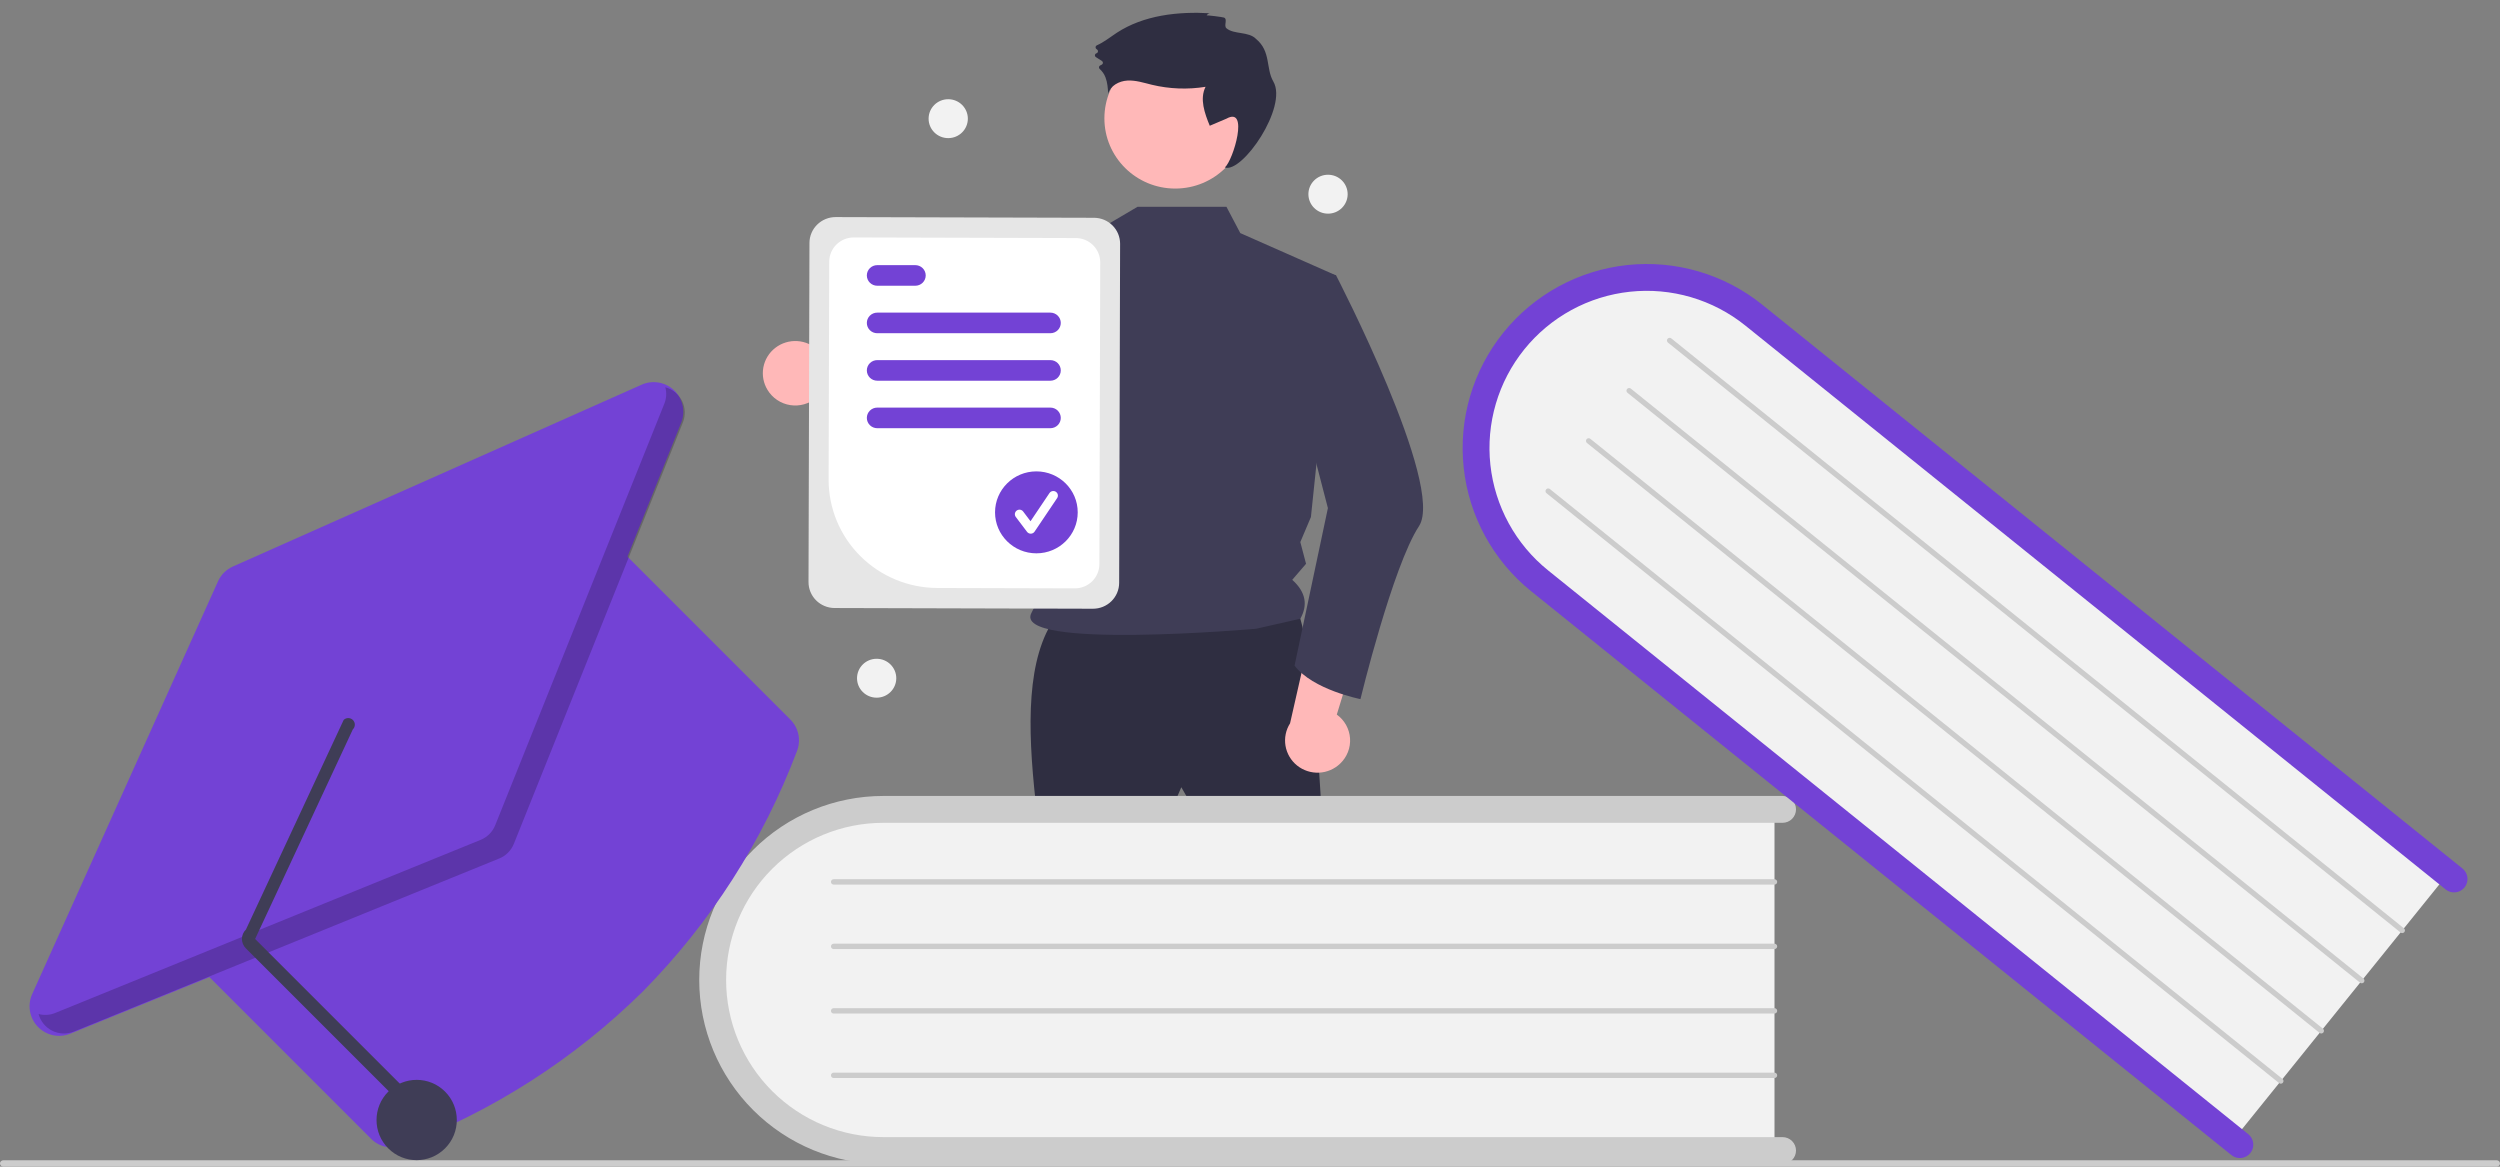 <svg width="390" height="182" viewBox="0 0 390 182" fill="none" xmlns="http://www.w3.org/2000/svg">
<rect x="0" y="0" width="390" height="182" fill="#808080" stroke="none"/>
<g clip-path="url(#clip0_191_55)">
<path d="M119.736 60.829C120.115 61.456 120.627 61.992 121.238 62.401C121.848 62.81 122.541 63.081 123.269 63.196C123.996 63.311 124.74 63.266 125.449 63.065C126.157 62.863 126.812 62.511 127.368 62.031L142.901 70.862L142.322 61.656L127.66 54.681C126.786 53.809 125.619 53.285 124.381 53.209C123.143 53.133 121.92 53.509 120.943 54.267C119.967 55.024 119.304 56.111 119.082 57.321C118.859 58.53 119.092 59.778 119.736 60.829Z" fill="#FFB8B8"/>
<path d="M164.708 96.207C160.101 102.599 160.265 113.295 161.551 125H183.337L184.284 122.809L185.547 125H206.07C206.07 125 204.492 95.268 201.65 94.329C198.808 93.39 164.708 96.207 164.708 96.207Z" fill="#2F2E41"/>
<path d="M183.337 29.416C189.44 29.416 194.388 24.512 194.388 18.462C194.388 12.412 189.44 7.508 183.337 7.508C177.234 7.508 172.286 12.412 172.286 18.462C172.286 24.512 177.234 29.416 183.337 29.416Z" fill="#FFB8B8"/>
<path d="M191.324 32.258L193.485 36.364L208.433 42.968L204.504 80.658L202.85 84.561L203.743 87.951L201.589 90.452C203.752 92.391 204.026 94.421 202.85 96.521L195.967 98.084C195.967 98.084 157.694 101.458 160.92 95.581C164.444 89.159 165.341 70.194 157.561 60.059C150.956 51.455 156.027 40.291 156.027 40.291L171.695 35.65L177.457 32.258L191.324 32.258Z" fill="#3F3D56"/>
<path d="M188.243 2.416C188.295 2.307 188.379 2.216 188.483 2.155C188.588 2.093 188.708 2.064 188.83 2.071C183.77 1.771 178.441 2.355 174.209 5.119C173.183 5.789 172.217 6.587 171.101 7.073C171.048 7.096 171.002 7.133 170.968 7.179C170.934 7.225 170.912 7.279 170.906 7.336C170.899 7.393 170.907 7.45 170.929 7.503C170.951 7.556 170.987 7.602 171.032 7.637L171.155 7.733C171.203 7.77 171.24 7.82 171.262 7.877C171.284 7.934 171.289 7.996 171.278 8.056C171.267 8.116 171.239 8.172 171.198 8.217C171.157 8.262 171.104 8.296 171.046 8.313C170.984 8.332 170.93 8.367 170.888 8.416C170.846 8.464 170.82 8.523 170.811 8.586C170.802 8.649 170.811 8.713 170.838 8.771C170.865 8.828 170.907 8.877 170.961 8.912L171.9 9.514C171.948 9.543 171.987 9.584 172.014 9.633C172.041 9.682 172.055 9.736 172.056 9.792C172.056 9.847 172.042 9.902 172.016 9.951C171.989 10 171.95 10.041 171.903 10.072C171.824 10.12 171.74 10.162 171.654 10.197C171.6 10.217 171.552 10.251 171.515 10.294C171.478 10.338 171.453 10.39 171.442 10.447C171.431 10.503 171.435 10.561 171.454 10.615C171.472 10.669 171.505 10.717 171.547 10.755C171.954 11.114 172.266 11.566 172.456 12.072C172.769 12.879 172.825 13.758 172.878 14.621C173.202 13.376 174.573 12.643 175.867 12.568C177.162 12.494 178.425 12.917 179.685 13.222C182.43 13.883 185.28 13.992 188.068 13.541C187.121 15.424 187.92 17.671 188.723 19.618L191.324 18.513C194.897 16.514 192.408 24.969 191.073 26.13C193.8 27.067 200.937 16.666 198.641 12.721C197.446 10.669 198.294 8.022 195.946 6.076C194.795 4.875 192.498 5.408 191.324 4.41C190.863 4.018 191.566 2.967 190.932 2.738C190.721 2.662 188.278 2.339 188.243 2.416Z" fill="#2F2E41"/>
<path d="M169.525 36.71C167.497 45.634 162.296 66.469 157.019 70.827C156.685 71.14 156.283 71.375 155.845 71.514C137.298 75.993 131.355 64.568 131.355 64.568C131.355 64.568 136.325 62.167 136.451 57.474L146.475 60.557L155.213 41.066L156.499 39.877L156.506 39.87L169.525 36.71Z" fill="#3F3D56"/>
<path d="M209.071 119.116C209.602 118.61 210.014 117.995 210.28 117.314C210.545 116.632 210.656 115.902 210.606 115.173C210.555 114.445 210.344 113.736 209.988 113.097C209.631 112.458 209.137 111.904 208.541 111.475L213.741 94.489L204.82 97.113L201.25 112.84C200.588 113.88 200.335 115.125 200.537 116.338C200.74 117.551 201.384 118.648 202.348 119.422C203.312 120.195 204.529 120.591 205.768 120.535C207.007 120.479 208.182 119.974 209.071 119.116Z" fill="#FFB8B8"/>
<path d="M204.312 42.018L208.433 42.968C208.433 42.968 225.466 75.819 221.362 82.079C217.257 88.338 212.229 109.061 212.229 109.061C212.229 109.061 204.791 107.596 201.95 103.84L207.153 79.262L201.786 58.606L204.312 42.018Z" fill="#3F3D56"/>
<path d="M126.128 90.801L126.276 37.893C126.28 36.822 126.713 35.796 127.479 35.041C128.245 34.286 129.282 33.863 130.362 33.865L170.673 33.975C171.753 33.98 172.788 34.408 173.55 35.168C174.311 35.927 174.738 36.955 174.736 38.026L174.588 90.934C174.584 92.005 174.152 93.03 173.386 93.785C172.62 94.541 171.583 94.964 170.502 94.962L130.191 94.851C129.111 94.847 128.076 94.418 127.315 93.659C126.553 92.9 126.126 91.872 126.128 90.801Z" fill="#E6E6E6"/>
<path d="M129.265 74.829L129.36 40.814C129.364 39.811 129.769 38.851 130.486 38.144C131.204 37.437 132.175 37.04 133.187 37.042L167.83 37.137C168.842 37.141 169.811 37.543 170.525 38.254C171.238 38.965 171.638 39.928 171.636 40.93L171.505 88.012C171.501 89.014 171.095 89.975 170.378 90.682C169.661 91.389 168.689 91.785 167.678 91.784L146.216 91.725C141.71 91.707 137.394 89.919 134.216 86.751C131.038 83.584 129.257 79.296 129.265 74.829Z" fill="white"/>
<path d="M163.861 51.983H136.847C136.418 51.983 136.005 51.814 135.701 51.513C135.397 51.211 135.227 50.803 135.227 50.377C135.227 49.95 135.397 49.542 135.701 49.241C136.005 48.939 136.418 48.77 136.847 48.77H163.861C164.291 48.77 164.703 48.939 165.007 49.241C165.311 49.542 165.482 49.95 165.482 50.377C165.482 50.803 165.311 51.211 165.007 51.513C164.703 51.814 164.291 51.983 163.861 51.983Z" fill="#7342D5"/>
<path d="M142.79 44.575H136.847C136.418 44.575 136.005 44.406 135.701 44.104C135.397 43.803 135.227 43.395 135.227 42.968C135.227 42.542 135.397 42.134 135.701 41.832C136.005 41.531 136.418 41.362 136.847 41.362H142.79C143.22 41.362 143.633 41.531 143.936 41.832C144.24 42.134 144.411 42.542 144.411 42.968C144.411 43.395 144.24 43.803 143.936 44.104C143.633 44.406 143.22 44.575 142.79 44.575Z" fill="#7342D5"/>
<path d="M163.861 59.391H136.847C136.418 59.391 136.005 59.222 135.701 58.921C135.397 58.62 135.227 58.211 135.227 57.785C135.227 57.359 135.397 56.95 135.701 56.649C136.005 56.347 136.418 56.178 136.847 56.178H163.861C164.291 56.178 164.703 56.347 165.007 56.649C165.311 56.95 165.482 57.359 165.482 57.785C165.482 58.211 165.311 58.62 165.007 58.921C164.703 59.222 164.291 59.391 163.861 59.391Z" fill="#7342D5"/>
<path d="M163.861 66.8H136.847C136.418 66.8 136.005 66.63 135.701 66.329C135.397 66.028 135.227 65.619 135.227 65.193C135.227 64.767 135.397 64.358 135.701 64.057C136.005 63.756 136.418 63.586 136.847 63.586H163.861C164.291 63.586 164.703 63.756 165.007 64.057C165.311 64.358 165.482 64.767 165.482 65.193C165.482 65.619 165.311 66.028 165.007 66.329C164.703 66.63 164.291 66.8 163.861 66.8Z" fill="#7342D5"/>
<path d="M161.675 86.32C165.237 86.32 168.124 83.458 168.124 79.927C168.124 76.397 165.237 73.535 161.675 73.535C158.113 73.535 155.226 76.397 155.226 79.927C155.226 83.458 158.113 86.32 161.675 86.32Z" fill="#7342D5"/>
<path d="M160.795 83.254C160.684 83.254 160.574 83.228 160.474 83.179C160.375 83.13 160.288 83.058 160.221 82.97L158.462 80.644C158.405 80.57 158.364 80.485 158.341 80.394C158.317 80.304 158.312 80.209 158.325 80.117C158.338 80.024 158.37 79.935 158.418 79.855C158.466 79.775 158.53 79.704 158.605 79.648C158.68 79.592 158.766 79.551 158.858 79.528C158.949 79.505 159.044 79.5 159.137 79.513C159.231 79.526 159.32 79.558 159.401 79.606C159.483 79.653 159.553 79.716 159.61 79.791L160.761 81.312L163.717 76.917C163.769 76.839 163.837 76.772 163.915 76.719C163.993 76.667 164.081 76.631 164.174 76.612C164.266 76.594 164.361 76.594 164.454 76.612C164.547 76.63 164.635 76.666 164.713 76.718C164.792 76.769 164.859 76.836 164.912 76.914C164.964 76.992 165.001 77.079 165.019 77.171C165.037 77.263 165.037 77.357 165.019 77.449C165 77.541 164.964 77.628 164.911 77.706L161.392 82.938C161.329 83.032 161.243 83.11 161.143 83.165C161.042 83.22 160.93 83.251 160.815 83.254C160.809 83.254 160.802 83.254 160.795 83.254Z" fill="white"/>
<path d="M147.923 21.547C149.614 21.547 150.984 20.189 150.984 18.513C150.984 16.837 149.614 15.478 147.923 15.478C146.232 15.478 144.861 16.837 144.861 18.513C144.861 20.189 146.232 21.547 147.923 21.547Z" fill="#F2F2F2"/>
<path d="M136.757 108.838C138.448 108.838 139.819 107.48 139.819 105.804C139.819 104.128 138.448 102.769 136.757 102.769C135.067 102.769 133.696 104.128 133.696 105.804C133.696 107.48 135.067 108.838 136.757 108.838Z" fill="#F2F2F2"/>
<path d="M207.172 33.329C208.863 33.329 210.234 31.97 210.234 30.294C210.234 28.618 208.863 27.26 207.172 27.26C205.481 27.26 204.111 28.618 204.111 30.294C204.111 31.97 205.481 33.329 207.172 33.329Z" fill="#F2F2F2"/>
<path d="M276.822 125.425V179.905H140.239C124.677 179.905 112.016 167.685 112.016 152.665C112.016 137.645 124.677 125.425 140.239 125.425H276.822Z" fill="#F2F2F2"/>
<path d="M280.177 179.486C280.177 180.041 279.956 180.574 279.562 180.967C279.169 181.36 278.636 181.581 278.08 181.581H137.806C130.187 181.581 122.881 178.557 117.494 173.173C112.107 167.789 109.08 160.488 109.08 152.874C109.08 145.261 112.107 137.959 117.494 132.576C122.881 127.192 130.187 124.168 137.806 124.168H278.08C278.636 124.168 279.17 124.389 279.563 124.782C279.956 125.175 280.177 125.708 280.177 126.263C280.177 126.819 279.956 127.352 279.563 127.745C279.17 128.138 278.636 128.359 278.08 128.359H137.806C131.3 128.359 125.06 130.942 120.459 135.539C115.858 140.137 113.274 146.372 113.274 152.874C113.274 159.376 115.858 165.612 120.459 170.21C125.06 174.807 131.3 177.39 137.806 177.39H278.08C278.636 177.39 279.169 177.611 279.562 178.004C279.956 178.397 280.177 178.93 280.177 179.486Z" fill="#CCCCCC"/>
<path d="M276.822 137.997H130.048C129.937 137.997 129.83 137.953 129.751 137.875C129.673 137.796 129.629 137.689 129.629 137.578C129.629 137.467 129.673 137.361 129.751 137.282C129.83 137.203 129.937 137.159 130.048 137.159H276.822C276.933 137.159 277.04 137.203 277.119 137.282C277.197 137.361 277.241 137.467 277.241 137.578C277.241 137.689 277.197 137.796 277.119 137.875C277.04 137.953 276.933 137.997 276.822 137.997Z" fill="#CCCCCC"/>
<path d="M276.822 148.055H130.048C129.937 148.055 129.83 148.011 129.751 147.932C129.673 147.854 129.629 147.747 129.629 147.636C129.629 147.525 129.673 147.418 129.751 147.34C129.83 147.261 129.937 147.217 130.048 147.217H276.822C276.933 147.217 277.04 147.261 277.119 147.34C277.197 147.418 277.241 147.525 277.241 147.636C277.241 147.747 277.197 147.854 277.119 147.932C277.04 148.011 276.933 148.055 276.822 148.055Z" fill="#CCCCCC"/>
<path d="M276.822 158.113H130.048C129.937 158.113 129.83 158.069 129.751 157.99C129.673 157.912 129.629 157.805 129.629 157.694C129.629 157.583 129.673 157.476 129.751 157.398C129.83 157.319 129.937 157.275 130.048 157.275H276.822C276.933 157.275 277.04 157.319 277.119 157.398C277.197 157.476 277.241 157.583 277.241 157.694C277.241 157.805 277.197 157.912 277.119 157.99C277.04 158.069 276.933 158.113 276.822 158.113Z" fill="#CCCCCC"/>
<path d="M276.822 168.171H130.048C129.937 168.171 129.83 168.127 129.751 168.048C129.673 167.969 129.629 167.863 129.629 167.752C129.629 167.64 129.673 167.534 129.751 167.455C129.83 167.377 129.937 167.333 130.048 167.333H276.822C276.933 167.333 277.04 167.377 277.119 167.455C277.197 167.534 277.241 167.64 277.241 167.752C277.241 167.863 277.197 167.969 277.119 168.048C277.04 168.127 276.933 168.171 276.822 168.171Z" fill="#CCCCCC"/>
<path d="M382.381 135.68L348.176 178.102L241.822 92.465C229.704 82.708 227.517 65.254 236.947 53.558C246.377 41.862 263.908 40.286 276.026 50.043L382.381 135.68Z" fill="#F2F2F2"/>
<path d="M351.052 179.88C350.703 180.312 350.196 180.588 349.643 180.648C349.091 180.707 348.537 180.545 348.104 180.197L238.875 92.245C232.942 87.468 229.152 80.532 228.337 72.962C227.522 65.392 229.75 57.809 234.53 51.881C239.31 45.952 246.251 42.164 253.826 41.35C261.4 40.535 268.989 42.762 274.921 47.538L384.15 135.49C384.365 135.663 384.543 135.876 384.675 136.117C384.807 136.359 384.89 136.624 384.92 136.898C384.95 137.172 384.925 137.448 384.847 137.713C384.77 137.977 384.641 138.223 384.468 138.437C384.295 138.652 384.082 138.83 383.84 138.962C383.598 139.094 383.333 139.177 383.059 139.206C382.785 139.235 382.508 139.211 382.244 139.133C381.98 139.055 381.733 138.926 381.519 138.753L272.29 50.802C269.782 48.78 266.899 47.273 263.808 46.364C260.716 45.456 257.475 45.166 254.271 45.51C251.067 45.854 247.963 46.825 245.134 48.368C242.306 49.911 239.81 51.996 237.788 54.504C235.766 57.011 234.258 59.892 233.351 62.983C232.444 66.072 232.154 69.311 232.499 72.513C232.845 75.714 233.818 78.817 235.363 81.642C236.909 84.468 238.996 86.962 241.506 88.982L350.735 176.933C351.168 177.282 351.444 177.788 351.504 178.341C351.563 178.893 351.401 179.447 351.052 179.88Z" fill="#7342D5"/>
<path d="M374.488 145.47L260.198 53.443C260.155 53.408 260.119 53.365 260.093 53.317C260.066 53.269 260.05 53.216 260.044 53.161C260.038 53.106 260.043 53.051 260.058 52.998C260.074 52.946 260.1 52.896 260.134 52.853C260.169 52.81 260.211 52.775 260.26 52.748C260.308 52.722 260.361 52.706 260.416 52.7C260.471 52.694 260.526 52.699 260.579 52.714C260.632 52.73 260.681 52.755 260.724 52.79L375.014 144.817C375.057 144.852 375.093 144.894 375.119 144.943C375.146 144.991 375.162 145.044 375.168 145.099C375.174 145.154 375.169 145.209 375.154 145.262C375.138 145.315 375.112 145.364 375.078 145.407C375.043 145.45 375 145.485 374.952 145.512C374.904 145.538 374.851 145.555 374.796 145.561C374.741 145.566 374.686 145.561 374.633 145.546C374.58 145.53 374.531 145.504 374.488 145.47Z" fill="#CCCCCC"/>
<path d="M368.173 153.302L253.883 61.274C253.796 61.205 253.741 61.103 253.729 60.993C253.717 60.883 253.75 60.772 253.82 60.685C253.889 60.599 253.991 60.544 254.101 60.532C254.212 60.52 254.322 60.552 254.409 60.622L368.699 152.649C368.742 152.683 368.778 152.726 368.804 152.774C368.831 152.823 368.847 152.876 368.853 152.931C368.859 152.985 368.854 153.041 368.839 153.094C368.823 153.146 368.798 153.196 368.763 153.239C368.728 153.281 368.686 153.317 368.637 153.343C368.589 153.37 368.536 153.386 368.481 153.392C368.426 153.398 368.371 153.393 368.318 153.378C368.265 153.362 368.216 153.336 368.173 153.302Z" fill="#CCCCCC"/>
<path d="M361.858 161.133L247.568 69.106C247.482 69.037 247.426 68.935 247.414 68.825C247.402 68.714 247.435 68.603 247.505 68.517C247.574 68.43 247.676 68.375 247.786 68.363C247.897 68.351 248.008 68.384 248.094 68.454L362.385 160.481C362.427 160.515 362.463 160.558 362.489 160.606C362.516 160.655 362.532 160.708 362.538 160.762C362.544 160.817 362.539 160.872 362.524 160.925C362.508 160.978 362.482 161.027 362.448 161.07C362.413 161.113 362.371 161.149 362.322 161.175C362.274 161.201 362.221 161.218 362.166 161.224C362.112 161.23 362.056 161.225 362.003 161.209C361.95 161.194 361.901 161.168 361.858 161.133Z" fill="#CCCCCC"/>
<path d="M355.544 168.965L241.253 76.938C241.211 76.904 241.175 76.861 241.148 76.813C241.122 76.764 241.105 76.712 241.1 76.657C241.094 76.602 241.099 76.547 241.114 76.494C241.13 76.441 241.155 76.392 241.19 76.349C241.225 76.306 241.267 76.27 241.316 76.244C241.364 76.218 241.417 76.201 241.472 76.195C241.526 76.189 241.582 76.194 241.635 76.21C241.687 76.225 241.737 76.251 241.78 76.286L356.07 168.313C356.113 168.347 356.148 168.39 356.175 168.438C356.201 168.487 356.218 168.54 356.224 168.594C356.23 168.649 356.225 168.705 356.21 168.757C356.194 168.81 356.168 168.86 356.134 168.902C356.099 168.945 356.056 168.981 356.008 169.007C355.96 169.034 355.907 169.05 355.852 169.056C355.797 169.062 355.741 169.057 355.689 169.041C355.636 169.026 355.586 169 355.544 168.965Z" fill="#CCCCCC"/>
<path d="M389.476 182H0.524C0.385 182 0.252 181.947 0.154 181.854C0.055 181.76 0 181.633 0 181.5C0 181.367 0.055 181.24 0.154 181.146C0.252 181.053 0.385 181 0.524 181H389.476C389.615 181 389.748 181.053 389.846 181.146C389.945 181.24 390 181.367 390 181.5C390 181.633 389.945 181.76 389.846 181.854C389.748 181.947 389.615 182 389.476 182Z" fill="#CCCCCC"/>
<path d="M100.297 154.657C89.61 165.204 76.831 173.394 62.785 178.697C61.953 179.016 61.046 179.087 60.174 178.9C59.303 178.713 58.505 178.276 57.877 177.644L31.429 151.195C30.564 150.328 30.078 149.152 30.078 147.927C30.079 146.701 30.565 145.525 31.431 144.657L90.297 85.791C91.165 84.925 92.341 84.439 93.567 84.438C94.792 84.438 95.968 84.924 96.835 85.789L123.284 112.238C123.916 112.865 124.353 113.663 124.54 114.534C124.727 115.406 124.656 116.313 124.337 117.145C119.034 131.191 110.844 143.97 100.297 154.657Z" fill="#7342D5"/>
<path d="M78.862 133.239C78.426 133.676 77.907 134.021 77.336 134.255L10.976 161.253C10.12 161.601 9.18 161.685 8.276 161.494C7.373 161.303 6.547 160.846 5.907 160.181C5.266 159.516 4.839 158.674 4.681 157.764C4.523 156.855 4.641 155.918 5.021 155.076L34.004 90.698C34.469 89.66 35.303 88.831 36.343 88.37L100.094 60.012C100.935 59.638 101.868 59.523 102.774 59.682C103.68 59.842 104.518 60.268 105.18 60.906C105.842 61.544 106.299 62.365 106.492 63.265C106.684 64.165 106.604 65.101 106.262 65.955L79.887 131.691C79.653 132.271 79.305 132.797 78.862 133.239Z" fill="#7342D5"/>
<path d="M69.427 179.147C71.874 176.701 71.875 172.736 69.43 170.291C66.986 167.846 63.02 167.848 60.574 170.294C58.128 172.74 58.126 176.706 60.571 179.15C63.016 181.595 66.981 181.594 69.427 179.147Z" fill="#3F3D56"/>
<path opacity="0.2" d="M103.627 63.002L77.252 128.738C77.046 129.251 76.739 129.717 76.35 130.108C75.96 130.5 75.496 130.809 74.984 131.017L8.625 158.016C7.797 158.361 6.878 158.42 6.014 158.185C6.165 158.747 6.433 159.271 6.802 159.722C7.171 160.172 7.632 160.539 8.153 160.798C8.675 161.057 9.246 161.201 9.828 161.223C10.41 161.244 10.99 161.141 11.53 160.921L77.889 133.922C78.401 133.713 78.865 133.405 79.255 133.013C79.644 132.622 79.951 132.156 80.157 131.643L106.531 65.907C106.748 65.368 106.848 64.79 106.825 64.209C106.802 63.629 106.656 63.06 106.396 62.541C106.137 62.022 105.771 61.563 105.321 61.196C104.871 60.828 104.349 60.561 103.788 60.41C104.021 61.268 103.965 62.179 103.627 63.002Z" fill="black"/>
<path d="M64.1 172.233C64.293 172.04 64.401 171.778 64.401 171.506C64.401 171.233 64.293 170.972 64.1 170.78L39.799 146.478L55.042 113.784C55.237 113.594 55.35 113.334 55.354 113.062C55.358 112.789 55.254 112.526 55.064 112.331C54.874 112.135 54.614 112.023 54.342 112.019C54.069 112.015 53.806 112.12 53.611 112.31L38.368 145.004C38.171 145.193 38.014 145.419 37.907 145.67C37.799 145.921 37.744 146.191 37.744 146.464C37.741 146.736 37.793 147.007 37.896 147.259C38 147.511 38.152 147.74 38.346 147.932L62.647 172.233C62.84 172.426 63.101 172.534 63.373 172.534C63.646 172.534 63.907 172.425 64.1 172.233Z" fill="#3F3D56"/>
</g>
<defs>
<clipPath id="clip0_191_55">
<rect width="390" height="182" fill="white"/>
</clipPath>
</defs>
</svg>
